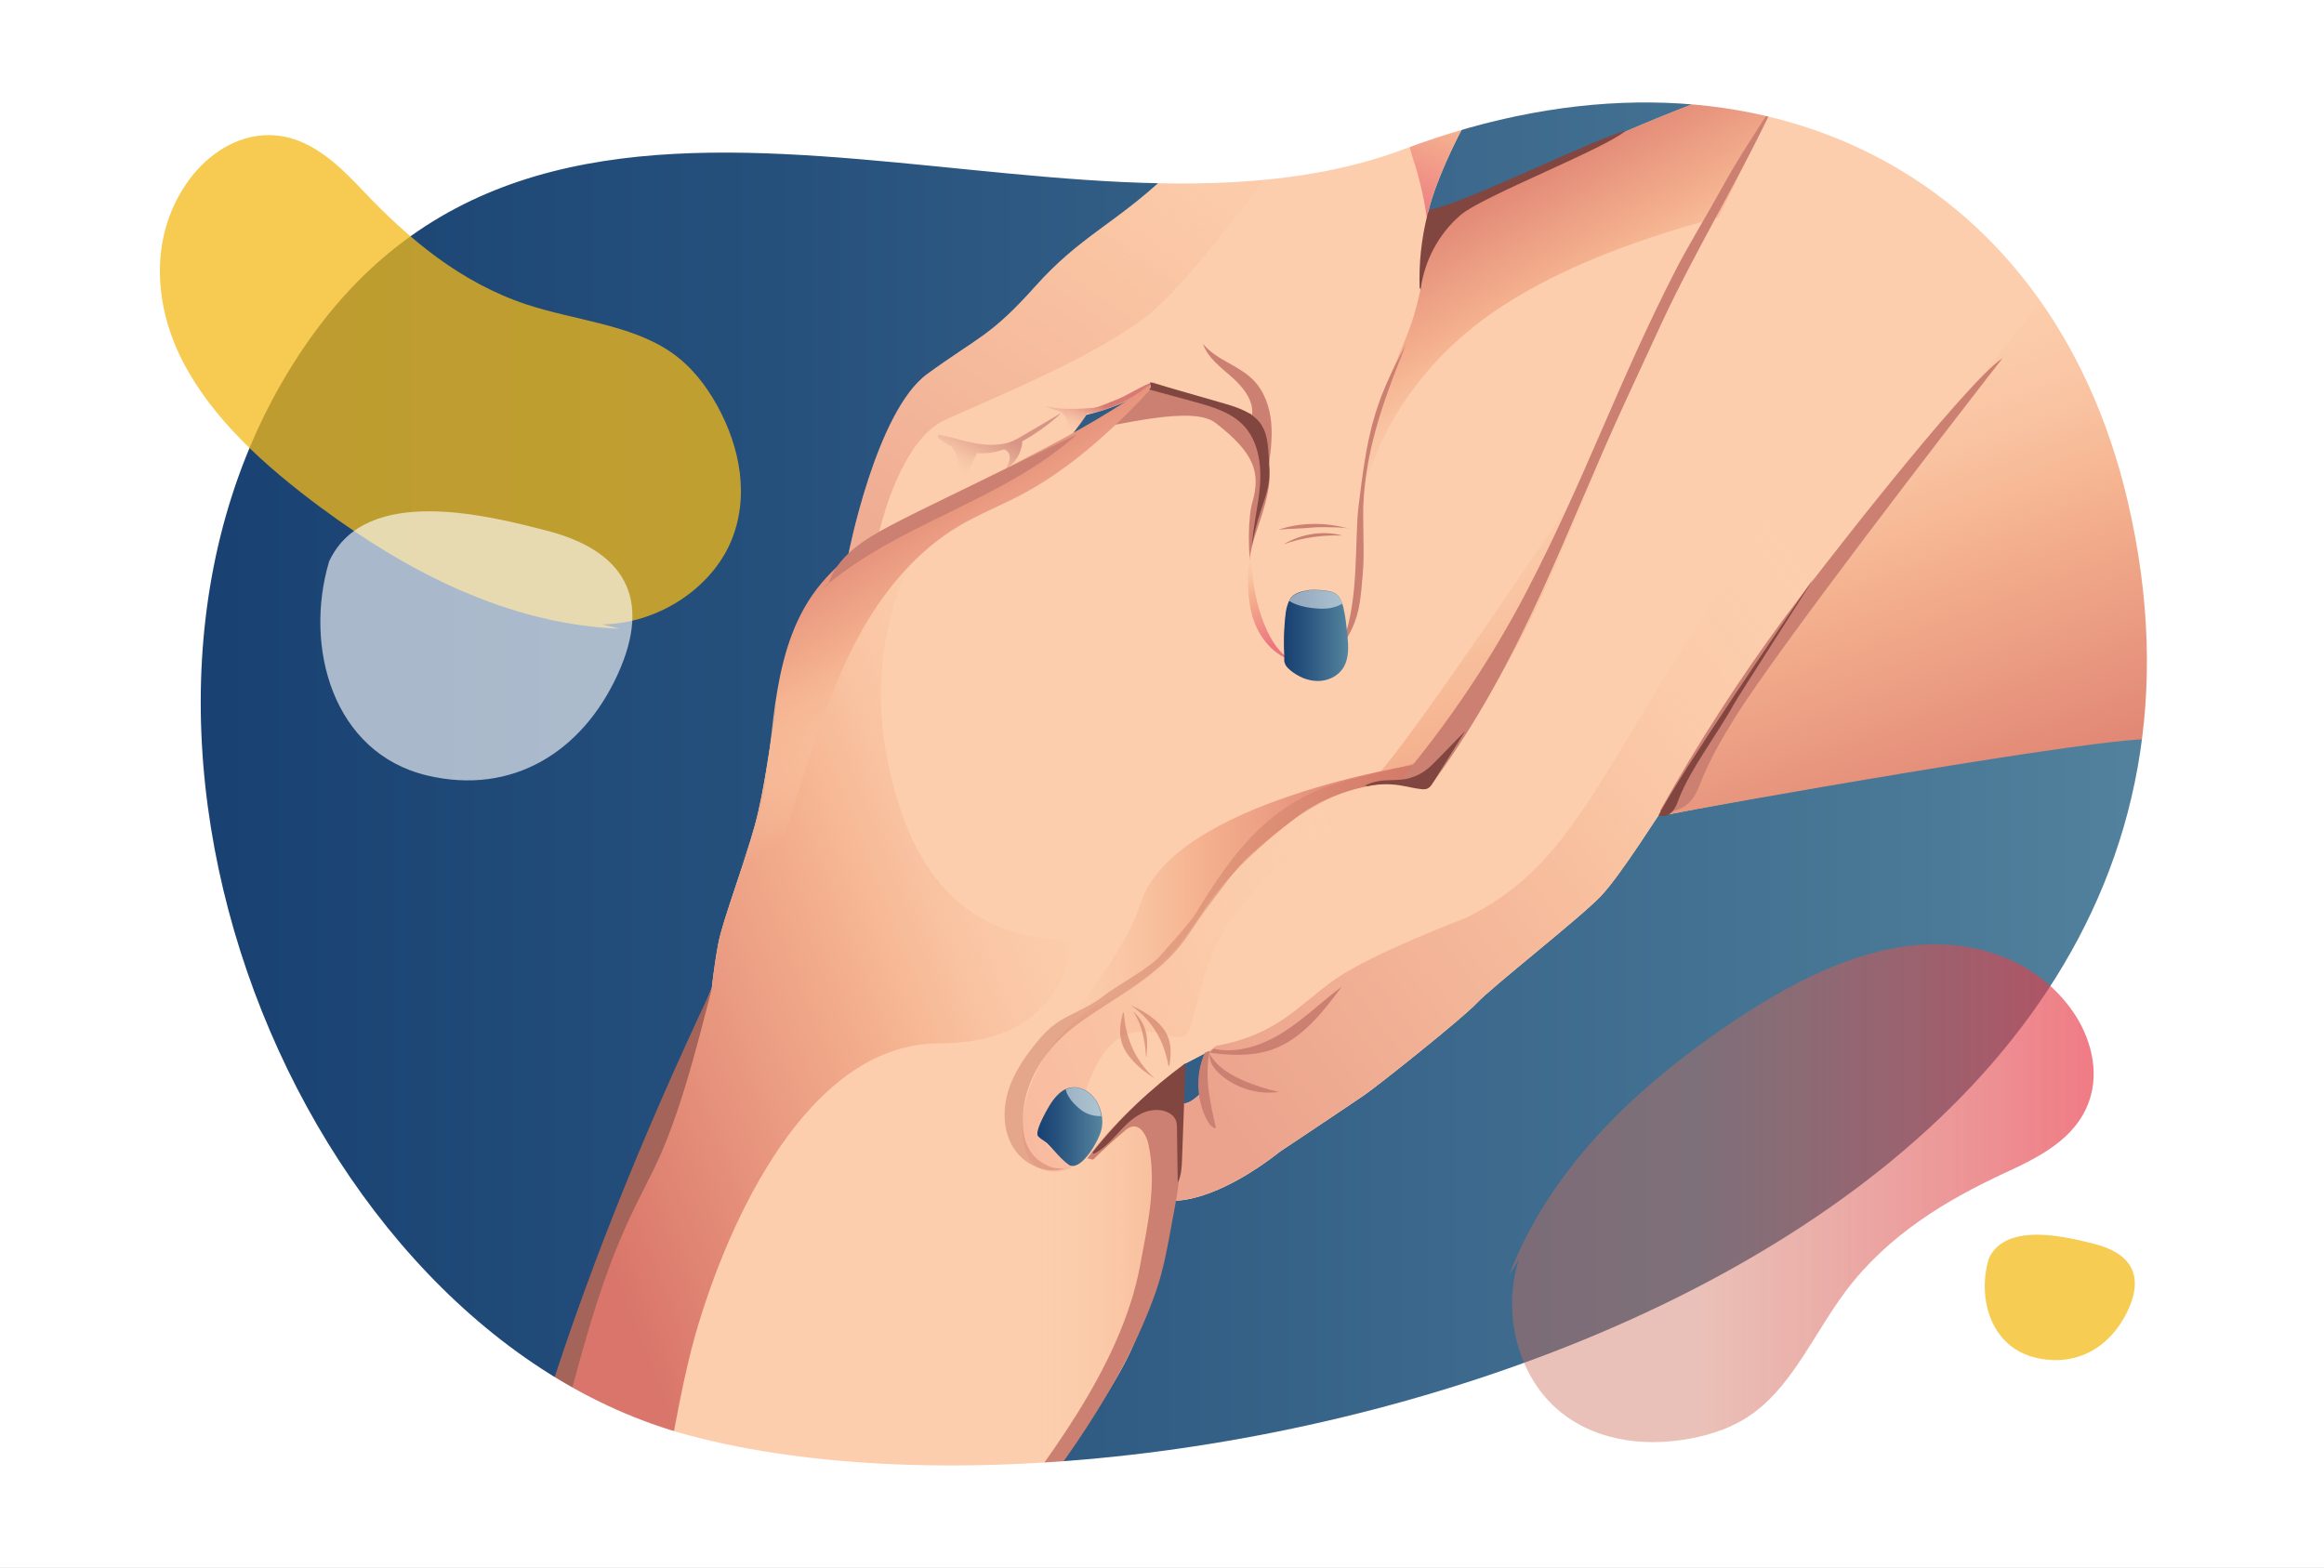 <?xml version="1.0" encoding="utf-8"?>
<!-- Generator: Adobe Illustrator 27.5.0, SVG Export Plug-In . SVG Version: 6.00 Build 0)  -->
<svg version="1.1" id="Layer_1" xmlns="http://www.w3.org/2000/svg" xmlns:xlink="http://www.w3.org/1999/xlink" x="0px" y="0px"
	 viewBox="0 0 1962 1323.9" style="enable-background:new 0 0 1962 1323.9;" xml:space="preserve">
<rect x="0" y="0" width="1962" height="1323.9" fill="#333333" stroke="none"/>
<style type="text/css">
	.st0{fill:url(#SVGID_1_);}
	.st1{fill:url(#SVGID_00000051348620475080542290000006644800762674761099_);}
	.st2{fill:#FCCEAD;}
	.st3{fill:#CC8072;}
	.st4{fill:url(#SVGID_00000114063514829465001790000004880919653073731482_);}
	.st5{fill:url(#SVGID_00000095303054715725362120000009910088302779309986_);}
	.st6{fill:url(#SVGID_00000021102765838597429310000010377377533182445237_);}
	.st7{fill:url(#SVGID_00000105423166721328400800000002868099917446645893_);}
	.st8{opacity:0.35;fill:url(#SVGID_00000018927136733311717780000001809272379119481240_);}
	.st9{opacity:0.48;fill:url(#SVGID_00000161625921406226367830000001601036055037215638_);}
	.st10{opacity:0.37;fill:url(#SVGID_00000078037511474850628400000004986956550288887432_);}
	.st11{fill:url(#SVGID_00000096038180506668093800000001264274753504204182_);}
	.st12{fill:none;}
	.st13{opacity:0.48;}
	.st14{fill:url(#SVGID_00000125576923595646904590000016945147437871819695_);}
	.st15{fill:url(#SVGID_00000057837492080977420720000015962279588002064804_);}
	.st16{fill:url(#SVGID_00000122683557941484088260000003176312732622541460_);}
	.st17{fill:#CD7D67;}
	.st18{fill:url(#SVGID_00000182505116995378088660000015011345750310056612_);}
	.st19{fill:#A46459;}
	.st20{fill:url(#SVGID_00000058568792205160873100000009055193866142176438_);}
	.st21{fill:#FFFFFF;}
	
		.st22{fill:url(#SVGID_00000082360584796914430030000004142599963660968372_);stroke:url(#SVGID_00000111896173953267802850000003283353334311706805_);stroke-miterlimit:10;}
	.st23{opacity:0.53;}
	.st24{fill:url(#SVGID_00000075882220762378899630000009034993740652778428_);}
	.st25{opacity:0.62;}
	.st26{fill:#824640;}
	.st27{opacity:0.75;}
	.st28{fill:#F4BA18;}
	.st29{opacity:0.62;fill:#FFFFFF;}
	.st30{opacity:0.66;}
	.st31{fill:url(#SVGID_00000111179012639207511750000008447975894045961608_);}
	.st32{opacity:0.75;fill:#F4BA18;}
</style>
<g>
	<g>
		<g>
			<linearGradient id="SVGID_1_" gradientUnits="userSpaceOnUse" x1="150.03" y1="650.439" x2="1888.455" y2="650.439">
				<stop  offset="0" style="stop-color:#184172"/>
				<stop  offset="0.288" style="stop-color:#26507C"/>
				<stop  offset="0.845" style="stop-color:#4A7997"/>
				<stop  offset="1" style="stop-color:#55859F"/>
			</linearGradient>
			<rect x="150" y="31.7" class="st0" width="1738.4" height="1237.5"/>
			<g>
				
					<linearGradient id="SVGID_00000087379229057671933830000003391794333163197594_" gradientUnits="userSpaceOnUse" x1="148.485" y1="650.439" x2="1887.91" y2="650.439">
					<stop  offset="0" style="stop-color:#184172"/>
					<stop  offset="0.288" style="stop-color:#26507C"/>
					<stop  offset="0.845" style="stop-color:#4A7997"/>
					<stop  offset="1" style="stop-color:#55859F"/>
				</linearGradient>
				<path style="fill:url(#SVGID_00000087379229057671933830000003391794333163197594_);" d="M150,32.9c11.5,0,23,0,34.5,0
					c31.8,0,63.5,0,95.3,0c47.7,0,95.5,0,143.2,0c60,0,120.1,0,180.1,0c67.8,0,135.6,0,203.4,0c72.1,0,144.2,0,216.2,0
					c71.7,0,143.5,0,215.2,0c67.9,0,135.8,0,203.7,0c59.7,0,119.4,0,179.1,0c47.3,0,94.6,0,141.8,0c31.2,0,62.3,0,93.5,0
					c8.2,0,16.3,0,24.5,0c1.7,0,4.5,0.5,6.1,0c2.4-0.8,0.9,1.4,0.5-1.2c0.8,4.4,0,9.7,0,14.1c0,12.1,0,24.2,0,36.3
					c0,42.7,0,85.4,0,128c0,60.2,0,120.5,0,180.7c0,70.3,0,140.6,0,210.8c0,71.8,0,143.6,0,215.4c0,65.9,0,131.7,0,197.6
					c0,51.6,0,103.3,0,154.9c0,29.3,0,58.6,0,87.9c0,2.9-0.3,6,0,8.9c0.3,3.1-0.9,2.1,1.2,1.5c-2.8,0.7-6.7,0-9.6,0
					c-22.6,0-45.2,0-67.7,0c-40.5,0-81,0-121.6,0c-54.7,0-109.5,0-164.2,0c-64.5,0-128.9,0-193.4,0c-70.7,0-141.3,0-212,0
					c-72.3,0-144.5,0-216.8,0c-70.4,0-140.8,0-211.1,0c-64.1,0-128.3,0-192.4,0c-53.6,0-107.2,0-160.9,0c-39.5,0-79,0-118.5,0
					c-21,0-42.1,0-63.1,0c-1.7,0-4-0.4-5.7,0c-2.3,0.6-0.4-1-0.2,1.1c-0.6-4.9,0-10.2,0-15.1c0-31.3,0-62.6,0-94c0-53,0-106,0-159
					c0-66.3,0-132.7,0-199c0-71.9,0-143.8,0-215.8c0-69.8,0-139.7,0-209.5c0-59.4,0-118.9,0-178.3c0-40.9,0-81.8,0-122.7
					c0-14.7,0-29.4,0-44.1c0-1.6-2.5-1.6-2.5,0c0,11.1,0,22.2,0,33.2c0,30,0,59.9,0,89.9c0,44.5,0,89,0,133.5c0,54,0,108.1,0,162.1
					c0,59.2,0,118.3,0,177.5c0,60,0,120,0,180.1c0,56,0,111.9,0,167.9c0,47.1,0,94.1,0,141.2c0,33.9,0,67.8,0,101.6
					c0,10.6,0,21.3,0,31.9c0,5.4-0.7,11.2,0,16.5c0.1,0.7,0,1.4,0,2.1c0,0.7,0.6,1.2,1.2,1.2c15.6,0,31.2,0,46.8,0
					c42.1,0,84.2,0,126.3,0c62.4,0,124.8,0,187.2,0c76.1,0,152.3,0,228.4,0c83.1,0,166.2,0,249.3,0c84.4,0,168.9,0,253.3,0
					c78.2,0,156.4,0,234.6,0c66.3,0,132.6,0,199,0c47.7,0,95.4,0,143,0c22.5,0,45.1,0.5,67.6,0c1,0,2,0,3,0c0.7,0,1.2-0.6,1.2-1.2
					c0-11.1,0-22.2,0-33.2c0-30,0-59.9,0-89.9c0-44.5,0-89,0-133.5c0-54,0-108.1,0-162.1c0-59.2,0-118.3,0-177.5c0-60,0-120,0-180.1
					c0-56,0-111.9,0-167.9c0-47.1,0-94.1,0-141.2c0-33.9,0-67.8,0-101.6c0-10.6,0-21.3,0-31.9c0-5.4,0.7-11.2,0-16.5
					c-0.1-0.7,0-1.4,0-2.1c0-0.7-0.6-1.2-1.2-1.2c-15.6,0-31.2,0-46.8,0c-42.1,0-84.2,0-126.3,0c-62.4,0-124.8,0-187.2,0
					c-76.1,0-152.3,0-228.4,0c-83.1,0-166.2,0-249.3,0c-84.4,0-168.9,0-253.3,0c-78.2,0-156.4,0-234.6,0c-66.3,0-132.6,0-199,0
					c-47.7,0-95.4,0-143,0c-22.5,0-45.1-0.5-67.6,0c-1,0-2,0-3,0C148.4,30.4,148.4,32.9,150,32.9z"/>
			</g>
		</g>
	</g>
	<path class="st2" d="M1783.8,104.6L1576,38.1l-42.7,12c0,0-104.7,34.9-178.1,68.6c0,0-112.5,53-122.2,57.8
		c-9.6,4.8-28.6,12.9-28.6,12.9s-94.8,46.9-127.3,62.3c-32.5,15.3-110.1,80.3-117.4,83.1c-7.2,2.7-21.7,15.6-95.7,53
		c-74,37.3-133.6,67.4-157.1,92.1c-23.5,24.7-40.3,61.4-49.4,107.7c-9,46.3-11.4,77-20.5,110.1s-27.1,80-30.7,99.3
		c-3.6,19.3-5.4,37.3-5.4,37.3s-30.7,79.4-42.7,99.9c-12,20.5-48.7,118.6-59.6,144.4c-7.5,18-35.8,95.5-57.9,181.7
		c21.9,0.8,43.7,2.7,65.6,4.2c63.8,4.2,127.9,4.1,191.8,4c56.7-0.1,113.5-0.8,170.2-1c1.2-1.4,2.4-2.8,3.5-4.1
		c28.3-33.1,71-93.9,85.5-128.8c14.4-34.9,14.4-34.9,14.4-34.9s17.5-61.4,21.7-93.9c4.2-32.5,5.4-84.9,5.1-106.8
		s121.3-183.3,190.5-209.7c69.2-26.5,200.4,2.4,220.3-1.8c19.9-4.2,425-79.9,456.3-74.5L1783.8,104.6z"/>
	<path class="st3" d="M959.7,334.8c-5.5,2-15.1,9.9-51.4,29.8c39.5-6.1,98.6-22.4,117.9-7.5c32.7,25.3,38.3,41.7,31.1,67
		c-7.2,25.3-3.8,117.5,38.8,140.8c84,46,29.8-273.5,29.8-273.5l-30.5-48.5c-7.1,3.4-13.4,6.5-18.3,8.8
		C1044.6,267.1,966.9,332.1,959.7,334.8z"/>
	
		<linearGradient id="SVGID_00000095322807759657884120000015360618113603732358_" gradientUnits="userSpaceOnUse" x1="1462.556" y1="414.166" x2="1285.501" y2="99.112">
		<stop  offset="0.345" style="stop-color:#FCCEAD;stop-opacity:0"/>
		<stop  offset="0.625" style="stop-color:#F5B390"/>
		<stop  offset="1" style="stop-color:#D9756A"/>
	</linearGradient>
	<path style="fill:url(#SVGID_00000095322807759657884120000015360618113603732358_);" d="M1577.8,51.9l-1.8-13.8l-42.7,12
		c0,0-104.7,34.9-178.1,68.6c0,0-112.5,53-122.2,57.8c-9.6,4.8-28.6,12.9-28.6,12.9s-34.7,17.2-69.3,34.2l-6.5,20.9l19,186.9
		c0,0,10.9-92.8,105.6-162.5c88.1-64.8,230.2-97,326.9-112.2L1577.8,51.9z"/>
	
		<linearGradient id="SVGID_00000066513729870319703700000011482446220204526488_" gradientUnits="userSpaceOnUse" x1="1308.177" y1="59.801" x2="1583.023" y2="800.052">
		<stop  offset="0.345" style="stop-color:#FCCEAD;stop-opacity:0"/>
		<stop  offset="0.625" style="stop-color:#F5B390"/>
		<stop  offset="1" style="stop-color:#D9756A"/>
	</linearGradient>
	<path style="fill:url(#SVGID_00000066513729870319703700000011482446220204526488_);" d="M1163.7,653.5
		c-41.3,45.4-73.1,59.6-73.1,59.6l99.3-24.1c69.4-25.9,199.6,2.7,219.4-1.5c19.9-4.2,379.2-68.5,410.5-63.1l-8.2-447.9l-253.4-103
		C1558.3,73.5,1217.9,593.9,1163.7,653.5z"/>
	
		<linearGradient id="SVGID_00000159439382065832149870000000364732526882709946_" gradientUnits="userSpaceOnUse" x1="702.305" y1="955.054" x2="1195.372" y2="955.054">
		<stop  offset="0.345" style="stop-color:#FCCEAD;stop-opacity:0"/>
		<stop  offset="0.625" style="stop-color:#F5B390"/>
		<stop  offset="1" style="stop-color:#D9756A"/>
	</linearGradient>
	<path style="fill:url(#SVGID_00000159439382065832149870000000364732526882709946_);" d="M1195.4,645.6c0,0-204.3,31.1-232.1,116.2
		c-22.1,68-105.6,136.3-100.2,194.1c5.4,57.8-24.4,214.9-86.7,298.8c-2.4,3.2-4.8,6.5-7.1,9.8c35.7-2.5,71.4-5.7,107.2-6.6
		c28.1-34,67.1-90.2,80.7-123.2c14.4-34.9,14.4-34.9,14.4-34.9s17.5-61.4,21.7-93.9c4.2-32.5,5.4-84.9,5.1-106.8
		c-0.2-14.9,55.6-93.8,113.2-151.4L1195.4,645.6z"/>
	
		<linearGradient id="SVGID_00000099662433992715019220000000924899609122070966_" gradientUnits="userSpaceOnUse" x1="1191.684" y1="639.585" x2="456.853" y2="924.851">
		<stop  offset="0.345" style="stop-color:#FCCEAD;stop-opacity:0"/>
		<stop  offset="0.625" style="stop-color:#F5B390"/>
		<stop  offset="1" style="stop-color:#D9756A"/>
	</linearGradient>
	<path style="fill:url(#SVGID_00000099662433992715019220000000924899609122070966_);" d="M749.4,642.6
		c-27.1-135.4,51.5-219.4,51.5-219.4l-7.7,0.8c-40.1,21.2-70.9,39.7-86.2,55.8c-23.5,24.7-40.3,61.4-49.4,107.7
		c-9,46.3-11.4,77-20.5,110.1c-9,33.1-27.1,80-30.7,99.3c-3.6,19.3-5.4,37.3-5.4,37.3s-30.7,79.4-42.7,99.9
		c-12,20.5-48.7,118.6-59.6,144.4c-6.5,15.6-28.6,75.9-48.8,147.8c16.6,3,33.2,5.5,49.4,10c20.7,5.7,40.9,13.4,61.8,18.3
		c7.9-49,16.9-96,25.8-127.2C614,1032.6,681.7,881,792.7,881s111-86.7,111-86.7C852.3,791.6,776.5,778.1,749.4,642.6z"/>
	<path class="st2" d="M1539.3,18.8c0,0-29.8,45.1-54.2,94.8s-81.2,165.2-104.7,214.9c-23.5,49.7-72.2,161.6-82.1,182.4
		c-9.9,20.8-50.6,100.2-91.2,149.9c0,0-65-7.2-111.9,28.9s-67.7,61.4-83.1,84.9s-35.2,49.7-78.5,70.4c-43.3,20.8-72.2,71.3-70.4,111
		s32.5,37.9,48.7,26.2c16.2-11.7,48.7-47.8,56.9-56.9c8.1-9,29.8-26.2,29.8-26.2l19-9.9c0,0-9,18.1-2.7,32.5c0,0-9.9,11.7-17.2,9.9
		c0,0-1.8,71.3-5.4,82.1c0,0,33.4,1.8,88.5-41.5c0,0,59.6-39.7,71.3-47.8c11.7-8.1,82.1-64.1,94.8-77.6
		c12.6-13.5,87.6-72.2,104.7-90.3s47.8-67.7,64.1-91.2c16.2-23.5,86.7-163.4,161.6-232l-5.4-422.5L1539.3,18.8z"/>
	<path class="st2" d="M1539.3,18.8c0,0-29.8,45.1-54.2,94.8s-81.2,165.2-104.7,214.9c-23.5,49.7-72.2,161.6-82.1,182.4
		c-9.9,20.8-50.6,100.2-91.2,149.9c0,0-65-7.2-111.9,28.9s-67.7,61.4-83.1,84.9s-35.2,49.7-78.5,70.4c-43.3,20.8-72.2,71.3-70.4,111
		s32.5,37.9,48.7,26.2c16.2-11.7,48.7-47.8,56.9-56.9c8.1-9,29.8-26.2,29.8-26.2l19-9.9c0,0-9,18.1-2.7,32.5c0,0-9.9,11.7-17.2,9.9
		c0,0-1.8,71.3-5.4,82.1c0,0,33.4,1.8,88.5-41.5c0,0,59.6-39.7,71.3-47.8c11.7-8.1,82.1-64.1,94.8-77.6
		c12.6-13.5,87.6-72.2,104.7-90.3s47.8-67.7,64.1-91.2c16.2-23.5,267.2-377.6,342.1-446.2L1571.8,10.7L1539.3,18.8z"/>
	
		<linearGradient id="SVGID_00000039827014928349034830000008944971249439400871_" gradientUnits="userSpaceOnUse" x1="1402.096" y1="691.417" x2="692.542" y2="944.184">
		<stop  offset="0.345" style="stop-color:#FCCEAD;stop-opacity:0"/>
		<stop  offset="0.625" style="stop-color:#F5B390"/>
		<stop  offset="1" style="stop-color:#EC757E"/>
	</linearGradient>
	<path style="opacity:0.35;fill:url(#SVGID_00000039827014928349034830000008944971249439400871_);" d="M1095.1,689.6
		c-46.9,36.1-67.7,61.4-83.1,84.9c-15.3,23.5-35.2,49.7-78.5,70.4c-43.3,20.8-72.2,71.3-70.4,111c1.6,34.1,24.4,37.6,41.1,30.4
		l0.4-1.6c0,0-3.6-3.6-11.7-10.8c-8.1-7.2-10.8-5.2-12.5-17.2c-2-14.5,13.4-45.1,35.9-34.3c0,0,10.8-39.7,34.3-48.7
		c23.5-9,42.4,7.2,50.6,0c8.1-7.2,9-46,30.7-85.8c21.7-39.7,103.8-119.2,156.2-102l19-25.3C1207.1,660.7,1142.1,653.5,1095.1,689.6z
		"/>
	
		<linearGradient id="SVGID_00000084492288470051754430000008803446000414993316_" gradientUnits="userSpaceOnUse" x1="1778.26" y1="224.68" x2="949.221" y2="826.558">
		<stop  offset="0.345" style="stop-color:#FCCEAD;stop-opacity:0"/>
		<stop  offset="0.625" style="stop-color:#F5B390"/>
		<stop  offset="1" style="stop-color:#D9756A"/>
	</linearGradient>
	<path style="opacity:0.48;fill:url(#SVGID_00000084492288470051754430000008803446000414993316_);" d="M1749.5,214.1L1622,93.1
		c-22.4,88.7-111.7,317.2-173.9,411.4c-100.2,151.7-121.9,227.5-211.2,270.8c0,0-77.9,29.5-109.2,51.2s-48.1,46.9-101.1,56.6
		c0,0-4.2,3.2-9.8,7.8c-2.1,4.9-7,19-1.9,30.7c0,0-9.9,11.7-17.2,9.9c0,0-1.8,71.3-5.4,82.1c0,0,33.4,1.8,88.5-41.5
		c0,0,59.6-39.7,71.3-47.8c11.7-8.1,82.1-64.1,94.8-77.6c12.6-13.5,87.6-72.2,104.7-90.3c17.2-18.1,47.8-67.7,64.1-91.2
		C1431.8,641.7,1674.6,282.7,1749.5,214.1z"/>
	<path class="st2" d="M716,469.3c0,0,23.5-121.9,66.8-153.5s53.3-31.6,91.2-74s66.8-52.4,110.1-93c43.3-40.6,76.7-57.8,108.3-121.9
		l195,1.8c0,0-37,54.2-46.9,69.5c-9.9,15.3-36.1,70.4-36.1,91.2s-1.8,58.7-18.1,97.5c-16.2,38.8-25.3,62.3-31.6,88.5
		c-6.3,26.2-6.2,92.7-8.9,103.5c-2.7,10.8-2.8,44.6-10,59.9c0,0-2.7-22.6-3.6-28c-0.9-5.4-18.1-13.5-28.9-11.7s-16.2,4.5-18.1,22.6
		c-1.8,18.1-4.5,37.9,10.8,43.3c0,0-21.7,4.5-37.9-32.5c0,0-11.7-41.5,1.8-81.2c13.5-39.7,16.2-53.3,5.4-79.4l-9-22.6
		c0,0-30.7-4.5-54.2-15.3s-29.8-10.8-29.8-10.8s-11.7,11.7-27.1,18.1c-15.3,6.3-28,9-28,9l-11.7,16.2l-62.3,32.5
		c0,0-78.5,45.1-89.4,47.8S723.2,463.9,716,469.3z"/>
	
		<linearGradient id="SVGID_00000128444473768786270480000018016629214111271870_" gradientUnits="userSpaceOnUse" x1="1223.269" y1="-193.662" x2="764.063" y2="459.656">
		<stop  offset="0.345" style="stop-color:#FCCEAD;stop-opacity:0"/>
		<stop  offset="0.625" style="stop-color:#F5B390"/>
		<stop  offset="1" style="stop-color:#D9756A"/>
	</linearGradient>
	<path style="opacity:0.37;fill:url(#SVGID_00000128444473768786270480000018016629214111271870_);" d="M1092.4,27
		c-31.6,64.1-65,81.2-108.3,121.9c-43.3,40.6-72.2,50.6-110.1,93c-37.9,42.4-47.8,42.4-91.2,74C739.4,347.4,716,469.3,716,469.3
		c4.9-3.7,15.7-11.6,25.5-17.1c2.2-9.7,19.3-80.8,56.3-97.6c39.7-18.1,128.8-54.2,172.1-89.1c43.3-34.9,151.4-181.4,174.5-238.1
		L1092.4,27z"/>
	
		<linearGradient id="SVGID_00000055699270670420499550000014970403228251763848_" gradientUnits="userSpaceOnUse" x1="1274.64" y1="-39.236" x2="1187.977" y2="193.069">
		<stop  offset="0.345" style="stop-color:#FCCEAD;stop-opacity:0"/>
		<stop  offset="0.625" style="stop-color:#F5B390"/>
		<stop  offset="1" style="stop-color:#EC757E"/>
	</linearGradient>
	<path style="fill:url(#SVGID_00000055699270670420499550000014970403228251763848_);" d="M1202.2,75.4
		c-9.6,32.5-19.3,28.9-8.4,61.4c5.6,16.9,9,34.7,10.9,47.9c3.1-23.4,26.5-72.2,35.7-86.5c9.9-15.3,46.9-69.5,46.9-69.5l-76-0.7
		C1209.6,42.9,1206.7,60.5,1202.2,75.4z"/>
	<rect x="262.8" y="40.2" class="st12" width="1291.4" height="1291.4"/>
	<g>
		<g class="st13">
			
				<linearGradient id="SVGID_00000147920371097125338890000005653166557582135993_" gradientUnits="userSpaceOnUse" x1="806.388" y1="426.195" x2="840.81" y2="363.814">
				<stop  offset="0.345" style="stop-color:#FCCEAD;stop-opacity:0"/>
				<stop  offset="0.357" style="stop-color:#F8C8A9;stop-opacity:1.856273e-02"/>
				<stop  offset="0.44" style="stop-color:#E3A590;stop-opacity:0.146"/>
				<stop  offset="0.528" style="stop-color:#D1887B;stop-opacity:0.281"/>
				<stop  offset="0.622" style="stop-color:#C3726B;stop-opacity:0.424"/>
				<stop  offset="0.724" style="stop-color:#B96260;stop-opacity:0.579"/>
				<stop  offset="0.84" style="stop-color:#B35959;stop-opacity:0.756"/>
				<stop  offset="1" style="stop-color:#B15657"/>
			</linearGradient>
			<path style="fill:url(#SVGID_00000147920371097125338890000005653166557582135993_);" d="M895.9,348.7
				c-10.6,6.2-21.1,12.4-31.7,18.7c-4.3,2.5-8.6,5.1-13.4,6.5c-4.6,1.3-9.4,1.6-14.2,1.7c-13.4,0.2-31.1-6.1-44.3-8.7l-0.8,2.5
				c3.4,3,7.5,5.5,11.9,7.6c2.8,3.6,4.7,8.1,5.3,12.7c1.1,9.4,2.6,19.5-2.6,27.4c1.6-1,2.5-2.7,3.3-4.4c4.8-9.4,9.6-18.8,14.5-28.1
				c0.3-0.5,0.6-1.1,0.5-1.7c0-0.1-0.1-0.2-0.1-0.3c5.6,0.5,11.1,0.1,16.2-1.1c2.4-0.6,4.7-1.3,7-2c1.4,0.4,2.8,1.2,3.6,2.4
				c3,4.1,0.5,9.8-2.1,14.2c8.2-4.8,13.7-14,14.1-23.5c7.3-4,14.2-8.7,20.9-13.7C888.1,355.6,892.3,352.4,895.9,348.7z"/>
		</g>
		<g class="st13">
			
				<linearGradient id="SVGID_00000045591122799452610890000006211999659746046592_" gradientUnits="userSpaceOnUse" x1="805.641" y1="417.556" x2="806.403" y2="417.556">
				<stop  offset="0.345" style="stop-color:#FCCEAD;stop-opacity:0"/>
				<stop  offset="0.357" style="stop-color:#F8C8A9;stop-opacity:1.856273e-02"/>
				<stop  offset="0.44" style="stop-color:#E3A590;stop-opacity:0.146"/>
				<stop  offset="0.528" style="stop-color:#D1887B;stop-opacity:0.281"/>
				<stop  offset="0.622" style="stop-color:#C3726B;stop-opacity:0.424"/>
				<stop  offset="0.724" style="stop-color:#B96260;stop-opacity:0.579"/>
				<stop  offset="0.84" style="stop-color:#B35959;stop-opacity:0.756"/>
				<stop  offset="1" style="stop-color:#B15657"/>
			</linearGradient>
			<path style="fill:url(#SVGID_00000045591122799452610890000006211999659746046592_);" d="M806.2,417.1
				C804.6,418.1,807.2,418.6,806.2,417.1L806.2,417.1z"/>
		</g>
	</g>
	<g>
		
			<linearGradient id="SVGID_00000147203031502109111790000013931429473437255066_" gradientUnits="userSpaceOnUse" x1="901.669" y1="407.31" x2="939.072" y2="299.266">
			<stop  offset="0.345" style="stop-color:#FCCEAD;stop-opacity:0"/>
			<stop  offset="0.619" style="stop-color:#D87973"/>
		</linearGradient>
		<path style="fill:url(#SVGID_00000147203031502109111790000013931429473437255066_);" d="M941.7,337.8c-6.8,2.4-13.5,6.3-20.7,6.8
			c-12.3,0.8-26.6,1.4-38.6-1.8c4,2,8.3,3.6,12.8,4.7c3.3,2.7,6.3,7.1,6.4,10c0.3,4.9-2.5,9.3-5.2,13.4c9.3-2.1,16.8-13.4,21.2-21.6
			c3.5-0.3,6.8-0.9,9.9-1.8c14.9-4.3,34.2-13.2,44.8-24.5C963.2,326,950.8,334.6,941.7,337.8z"/>
	</g>
	<g>
		<path class="st3" d="M1057,350.9c1.8-12.5-7.4-23.9-16.8-32.3c-9.5-8.4-20.5-16.4-24.6-28.3c11,13.6,30,18,42.3,30.4
			c9.5,9.5,14.1,23,15.3,36.3c1.2,13.4-0.7,26.8-2.7,40"/>
	</g>
	<g class="st13">
		<path class="st17" d="M904,986.1c-11,1.3-16.5,0.7-25.7-5.4c-9.8-6.5-14.2-18.2-14.7-30c-1.7-35.6,18.7-66.2,47.6-87
			s62.2-37,84.7-64.6c8.6-10.5,15.3-22.5,23.6-33.2c10.5-13.5,24.7-34.4,37.6-45.6c18.7-16.3,33.3-28.8,55-40.9
			c21.7-12,49.4-20.2,74.1-18c3.9,0.3,8.5-2.1,12-3.8c2.5-1.2,4,6.1,5.8,4c9.1-10.8,18.3-21.7,27.4-32.5
			c-35.9,19.1-64.3,20.8-103.1,32.6c-56.8,17.3-87.8,58.4-118.6,109.2c-5.4,8.9-24.2,29.1-31.1,37.1c-7.7,8.9-36.5,24.9-45.8,32.1
			c-21.2,16.6-37,15.8-54.5,36.3c-11.1,13-21.4,27.2-26.7,43.4c-5.3,16.3-5.1,35,4.1,49.5c9.1,14.5,28.2,23,44.3,17"/>
	</g>
	<g>
		<path class="st3" d="M997.5,902.1c-30.4,20.8-57.3,46.5-79.6,75.9l4.9,1.2c8.5-8.4,17.3-16.4,26.4-24.1c1.9-1.6,4-3.3,6.4-3.8
			c7.5-1.6,12.4,7.6,14,15.1c7.2,33.7-0.8,68.3-7.1,102.2c-16.3,88.2-85.2,172-123,223.5c1.1-0.3,2.4-0.2,3.6,0.7
			c2,1.3,3.9,2.7,5.8,4.1c39.6-46.4,99.6-127.2,127.2-207.1c6.1-17.6,9.8-38,13.1-56.3c4.3-23.6,7.5-36.6,7.1-63.6
			C996.1,947.5,1002.9,923.6,997.5,902.1z"/>
	</g>
	<g>
		<path class="st3" d="M1017.3,888.7c-8.2,18.1-7.5,39.9,1.9,57.4c1.6,3,4,6.2,7.4,6.5c-5-21.5-10-43.8-5.2-65.3"/>
	</g>
	<g>
		<path class="st3" d="M1021.2,890.1c-0.5,6.8,4.1,12.9,9.3,17.4c13.3,11.5,31.7,17,49.2,14.5c-8.9-2-17.7-4.7-26.3-8.1
			c-13.5-5.3-27.2-13.2-33.4-26.4"/>
	</g>
	<g>
		<path class="st3" d="M1024.5,885.5c20.3,4.5,41.6-3,59.1-14.1s32.5-25.9,49.2-38.3c-16.1,21.6-33.6,44.3-59.1,53.2
			c-16.7,5.8-35,4.9-52.5,2.6"/>
	</g>
	<g>
		<path class="st3" d="M1210.5,659.7c74.9-102.1,112.6-214.5,161.8-320.9c10-21.6,20-43.1,29.9-64.7
			c29.4-63.5,67.7-125.6,97.1-189.2c-15.8,24.8-31.7,48.4-45.8,74.1c-11.5,21-28.3,48.4-39.2,69.7c-49,95.8-75.8,175.1-125.4,270.5
			c-30,57.7-66.9,112.4-108.9,162.1C1203.2,663.6,1197.8,667.1,1210.5,659.7"/>
	</g>
	<g>
		<path class="st3" d="M1401.8,684.1c31.3-56.1,66.2-110.2,104.3-161.9c22.7-30.9,152.6-198.7,184.6-219.9
			c-42.5,54.5-190.6,246.3-226.9,305.1c-10.2,16.4-19.9,33.3-27.2,51.2c-2.3,5.8-4.5,11.8-8.4,16.7c-6.3,7.8-17,11.7-26.8,9.7"/>
	</g>
	<g>
		
			<linearGradient id="SVGID_00000071542534555744210250000009335390157551296945_" gradientUnits="userSpaceOnUse" x1="873.139" y1="736.994" x2="684.241" y2="412.323">
			<stop  offset="0.345" style="stop-color:#FCCEAD;stop-opacity:0"/>
			<stop  offset="0.625" style="stop-color:#F5B390"/>
			<stop  offset="1" style="stop-color:#D9756A"/>
		</linearGradient>
		<path style="fill:url(#SVGID_00000071542534555744210250000009335390157551296945_);" d="M975.8,323.9
			c-33,36.1-71.9,72.3-115.4,94.8c-16.8,8.7-34.5,15.8-50.8,25.4c-34.4,20.5-61.2,52-81.1,86.7s-33.4,72.7-45.9,110.7
			c-14.4,44.2-27.5,88.8-40.6,133.3c-6.4,21.9-12.9,44.1-14.6,66.8c-1.2,16-0.1,32.7-7.1,47.2c-24.9-27.9-25.8-70.3-15.9-106.3
			c9.8-36.1,31.9-68.4,39-105.1c11.4-58.6,6.5-133.3,50.1-185c22.7-26.9,49.5-42.3,80.7-58.8c65-34.2,139.5-66.8,199.9-111"/>
	</g>
	<g>
		<path class="st19" d="M454.4,1206.2c5.2,4.4,10.6,8.7,16.2,12.7c2.8-10.4,5.5-20.7,8.3-31.1c14.3-53.8,28.8-108,52.3-158.5
			c6.6-14.2,13.9-28.1,20.8-42.1c22.2-45.5,36.3-103.9,49.1-152.8C539.9,964.5,493.8,1078.9,454.4,1206.2z"/>
	</g>
	<g>
		
			<linearGradient id="SVGID_00000107561944489796690760000013638310234869884058_" gradientUnits="userSpaceOnUse" x1="1031.461" y1="423.8" x2="1077.33" y2="545.153">
			<stop  offset="0.345" style="stop-color:#FCCEAD;stop-opacity:0"/>
			<stop  offset="0.625" style="stop-color:#F5B390"/>
			<stop  offset="1" style="stop-color:#EC757E"/>
		</linearGradient>
		<path style="fill:url(#SVGID_00000107561944489796690760000013638310234869884058_);" d="M1089.8,557.4
			c-17-5.7-28.8-22.1-33.2-39.6c-4.3-17.4-3.7-39.2-0.2-56.8c-0.4,16.8,1.7,37.2,6.5,53.2C1067.7,530.3,1075.5,548.6,1089.8,557.4"
			/>
	</g>
	<path class="st21" d="M0,0v1323.9h1962V0H0z M581.1,1211.8c-329.8-88.4-539.4-604-323.9-919.4c215.5-315.4,637.2-57.1,928.2-166.5
		c291-109.5,545.1,15.5,610.9,297.4C1947.9,1072.5,996.1,1323.2,581.1,1211.8z"/>
	<g>
		<path class="st3" d="M1133.9,540.9c13.5-33.7,9.7-86.2,13-113.2c7.1-58,11.6-85.2,39.9-136.4c-17.3,43.2-32.1,82.3-35.5,128.7
			c-1.4,19.4,1,45.2-0.8,64.6s-2,36.8-14.6,56.1"/>
	</g>
	
		<linearGradient id="SVGID_00000137091176923332555780000002805733040863671731_" gradientUnits="userSpaceOnUse" x1="876.229" y1="951.234" x2="930.035" y2="951.234">
		<stop  offset="0" style="stop-color:#184172"/>
		<stop  offset="0.288" style="stop-color:#26507C"/>
		<stop  offset="0.845" style="stop-color:#4A7997"/>
		<stop  offset="1" style="stop-color:#55859F"/>
	</linearGradient>
	
		<linearGradient id="SVGID_00000135692697363997570500000011981508842079411627_" gradientUnits="userSpaceOnUse" x1="875.729" y1="951.234" x2="930.535" y2="951.234">
		<stop  offset="0" style="stop-color:#184172"/>
		<stop  offset="0.288" style="stop-color:#26507C"/>
		<stop  offset="0.845" style="stop-color:#4A7997"/>
		<stop  offset="1" style="stop-color:#55859F"/>
	</linearGradient>
	
		<path style="fill:url(#SVGID_00000137091176923332555780000002805733040863671731_);stroke:url(#SVGID_00000135692697363997570500000011981508842079411627_);stroke-miterlimit:10;" d="
		M876.7,958.9c0,0-2.4-1.8,4.2-15c6.6-13.2,15.6-28.9,30.7-24.7c15,4.2,21.1,23.5,17.5,35.5S911,989,902.5,983
		c-8.4-6-15.6-16.9-20.5-19.9C877.3,960.1,876.7,958.9,876.7,958.9z"/>
	<g class="st23">
		<path class="st21" d="M929.8,942.5c-1.4-10.2-7.5-20.6-18.2-23.6c-4.5-1.3-8.4-0.7-11.9,0.9c0.3,1.3,0.7,2.5,1.2,3.7
			c1.7,3.8,4.4,7,7.4,9.9c2.8,2.7,5.8,5.3,9.4,6.8c3.4,1.5,7.1,2.1,10.7,2.2C928.9,942.5,929.3,942.5,929.8,942.5z"/>
	</g>
	<g>
		
			<linearGradient id="SVGID_00000041975519868813876560000009717836797300451204_" gradientUnits="userSpaceOnUse" x1="1083.969" y1="536.54" x2="1138.194" y2="536.54">
			<stop  offset="0" style="stop-color:#184172"/>
			<stop  offset="0.288" style="stop-color:#26507C"/>
			<stop  offset="0.845" style="stop-color:#4A7997"/>
			<stop  offset="1" style="stop-color:#55859F"/>
		</linearGradient>
		<path style="fill:url(#SVGID_00000041975519868813876560000009717836797300451204_);" d="M1084.2,555.4
			c-0.5-12.9-0.3-25.5,1.3-38.3c0.5-3.6,1.8-8.2,3.6-11.3c2.6-4.4,8.2-6.1,13.2-7.1c4.9-1.1,10.1-0.7,15.1-0.2
			c3.7,0.4,7.6,0.9,10.6,3.1c3.5,2.6,5.1,7.1,6.1,11.3c1.8,7.3,2.5,14.8,3.3,22.2c1,10,1.9,20.9-3.7,29.3
			c-4.6,6.9-13.1,10.7-21.4,10.6s-16.3-3.6-22.8-8.9c-3.4-2.8-5.6-5.6-5.3-9.9"/>
	</g>
	<g class="st23">
		<path class="st21" d="M1128,501.8c-3-2.2-6.9-2.7-10.6-3.1c-5-0.5-10.2-0.9-15.1,0.2c-4.9,1.1-10.6,2.8-13.2,7.1
			c-0.3,0.4-0.5,0.9-0.7,1.4c0.6,0.3,1.1,0.7,1.7,1c5.5,2.9,11.7,4.3,17.8,5c5.7,0.7,11.6,1,17.1-0.4c2.9-0.7,5.6-1.8,8.2-3.2
			C1132.1,506.7,1130.6,503.7,1128,501.8z"/>
	</g>
	<path class="st3" d="M1139.5,446.6c-20.3-5.9-41.8-5.6-60.2,0.7c9.2-1,19.9-0.9,29.1-1.9c4.1-0.5,15.6-0.2,20-0.1
		C1135.7,445.7,1134.8,445.5,1139.5,446.6z"/>
	<path class="st3" d="M1133.3,452.2c-15.8-4.3-34.2-1.8-49.5,7.3C1099.6,453.9,1116.4,451.6,1133.3,452.2z"/>
	<g class="st25">
		<path class="st17" d="M987.3,900.2c1.1-8.5,2.1-17.3-1.7-25.7c-4.6-10.4-16.4-19.4-30.8-25.6c19.8,13.8,28.3,32.5,31.5,50.5"/>
	</g>
	<g class="st25">
		<path class="st17" d="M948.1,854.6c-2,8.3-3.9,16.8-1.1,25.8c3.5,11,14.2,21.8,27.8,30.2c-18.2-16.8-24.6-36.6-25.9-54.9"/>
	</g>
	<g class="st25">
		<path class="st17" d="M967.9,892.4c0.5-6.6,1.1-13.3-0.2-19.6c-1.6-7.8-5.9-14.5-11.2-18.9c7.2,10.1,10.1,24.2,11,37.9"/>
	</g>
	<g>
		<path class="st26" d="M1154.4,663.8c8.8-1.8,17.9-2.1,26.7-0.8c6.2,0.9,12.3,2.6,18.6,3.3c1.9,0.2,4,0.3,5.7-0.6
			c2-1,3.2-2.9,4.4-4.8c9-14.5,18.1-29.1,27.1-43.6c-7.7,7.9-15.3,15.7-23,23.6c-3.5,3.6-7,7.2-11.1,10.1c-2,1.4-4.1,2.6-6.3,3.6
			c-3.3,1.5-6.9,2.7-10.5,3.3c-7.4,1.2-15.1,0.4-22.5,1.7c-4,0.7-7.8,2-11.4,3.8"/>
	</g>
	<g>
		<path class="st26" d="M970.2,328.9c12.7,3.5,25.5,7,38.2,10.4c15,4.1,30.7,8.7,41.4,19.9c12.1,12.7,15.1,31.7,14,49.2
			c-1.1,17.5-5.8,34.6-6.9,52.2c1.8-9.8,4.2-19.4,7.3-28.8c2.5-7.5,5.3-14.9,6.6-22.6c1.4-8.4,0.8-17,0.2-25.5
			c-0.6-8.5-1.3-17.4-5.8-24.6c-6.7-10.7-19.9-15-32-18.5c-17.9-5.2-43-12.3-60.8-17.5c-3-0.9-0.3,0.9-0.8,4.1"/>
	</g>
	<g>
		<path class="st26" d="M922.3,973.2c22.5-28.6,49.1-54.1,78.6-75.5c-1,27.2-2,54.3-3,81.5c-0.2,6.6-0.6,13.5-3.6,19.4
			c-0.2-15.3-0.5-30.6-0.7-45.8c0-2.5-0.1-5.1-1.1-7.3c-1-2.3-2.9-4.1-5-5.4c-7.4-4.5-17.2-3.4-24.8,0.6c-7.7,4-13.7,10.5-19.6,16.9
			s-12,12.8-19.7,16.7"/>
	</g>
	<g>
		<path class="st26" d="M1199.4,244.5c3-24.3,15.3-47.3,33.9-63.1c18.5-15.8,120.8-55.4,139.4-71.1c-29,8-132.4,59.3-161.8,65.8
			c-1.4,0.3-2.9,0.6-4,1.6c-1.1,1-1.5,2.5-1.9,4c-5,20-7.2,40.7-6.5,61.3"/>
	</g>
	<g>
		<path class="st3" d="M699.2,493.6c7.2-23.7,30.4-38.2,52.3-49.7c16.5-8.7,33.3-16.8,50.1-25c35.9-17.4,71.8-34.8,107.7-52.2
			c-62.6,56.4-152,75.2-215.4,130.7"/>
	</g>
	<g>
		<path class="st26" d="M1400.2,688.4c19.1-36.7,107.8-166.2,131.1-200.4c-4,7.3-63.8,99.8-67.8,107.1
			c-12.6,23.1-36.9,54.9-46.2,79.6c-1.3,3.5-2.6,7-4.9,9.9c-2.3,2.9-6,5-9.6,4.5"/>
	</g>
	<g class="st27">
		<path class="st28" d="M523.4,530.9c-95.6-3.8-181.2-49.5-252.2-102.1c-48-35.5-92.7-75.9-117.5-124.8s-27.2-107.7,6.5-152.9
			c14.7-19.8,39-37.4,67.4-37c34.2,0.5,58.7,25.8,79.7,47.8c37.3,39.3,81.2,76.7,137.6,95.3c40.6,13.3,87.4,16.9,121,39.8
			c17.4,11.8,29.8,28,39.2,44.8c20.2,36.3,27.9,78.7,11.6,116.3s-59.6,68.4-108.4,69.1"/>
	</g>
	<path class="st29" d="M277.9,473.9c-21.6,72.2,3,162,82.8,180.9c71.8,17,130.8-19.9,160.7-85.2c29.8-65.1,5-104.9-60.1-121.6
		C414.2,435.9,308.8,408.1,277.9,473.9z"/>
	<g class="st30">
		
			<linearGradient id="SVGID_00000152974957913638852780000002822404828884335532_" gradientUnits="userSpaceOnUse" x1="1274.034" y1="1007.497" x2="1767.671" y2="1007.497">
			<stop  offset="0.325" style="stop-color:#CE6E58;stop-opacity:0.65"/>
			<stop  offset="1" style="stop-color:#E83646"/>
		</linearGradient>
		<path style="fill:url(#SVGID_00000152974957913638852780000002822404828884335532_);" d="M1274,1076.7
			c34.2-89.3,105.1-155.8,177.5-206.2c49.1-34.1,101.7-63.4,155.9-71.3c54.3-7.8,110.7,8.8,142.8,55.2c14,20.3,22.9,49,13.4,75.7
			c-11.5,32.2-43.3,47.4-70.9,60.2c-49.2,22.8-98.7,52.3-134.4,99.8c-25.7,34.2-44,77.3-76.5,101.9c-16.8,12.7-36,19.2-55,22.7
			c-40.8,7.6-83.5,1.2-113.8-26.3c-30.4-27.5-45.6-78.4-30.7-124.8"/>
	</g>
	<path class="st32" d="M1679.2,1062.2c-10.4,33.7,1.4,75.5,39.8,84.3c34.6,7.9,62.9-9.3,77.3-39.7c14.3-30.3,2.4-48.9-28.9-56.7
		C1744.8,1044.5,1694,1031.5,1679.2,1062.2z"/>
</g>
</svg>
